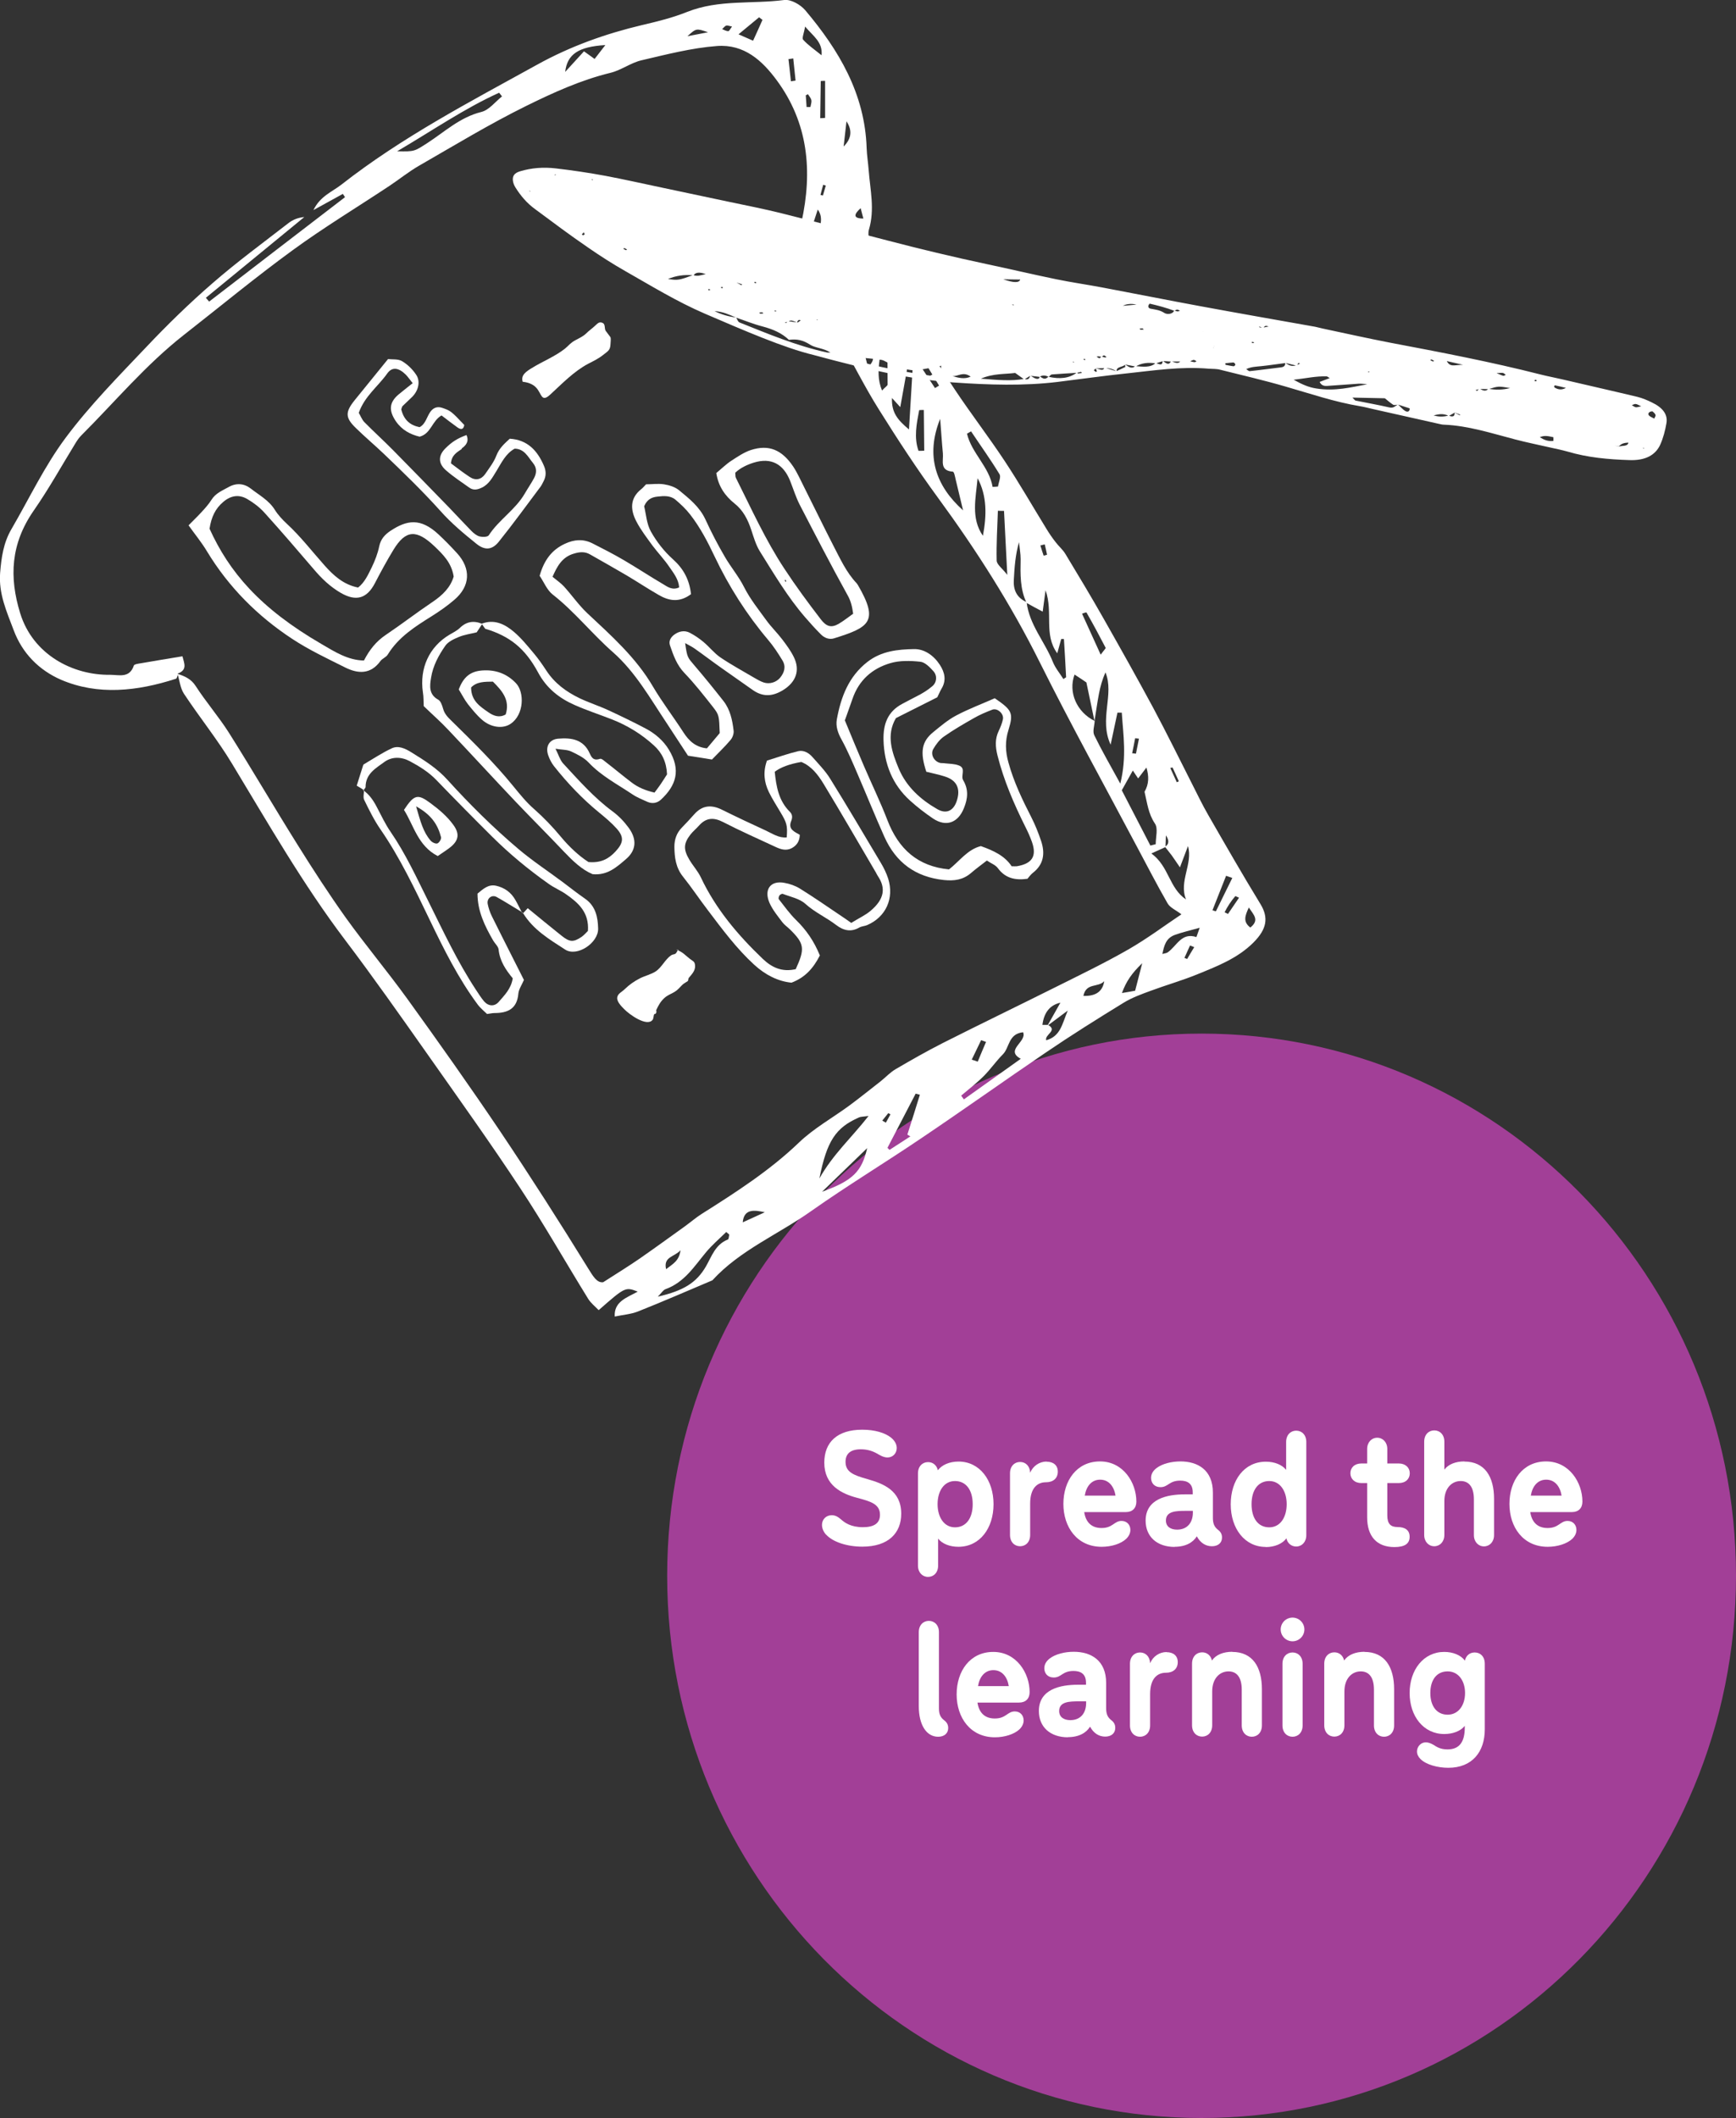 <?xml version="1.0" encoding="UTF-8"?>
<svg id="Layer_2" data-name="Layer 2" xmlns="http://www.w3.org/2000/svg" xmlns:xlink="http://www.w3.org/1999/xlink" viewBox="0 0 127.5 155.55">
  <rect x="0" y="0" width="127.5" height="155.55" fill="#333333" stroke="none"/>
  <defs>
    <style>
      .cls-1 {
        fill: none;
      }

      .cls-2 {
        clip-path: url(#clippath-1);
      }

      .cls-3 {
        fill: #fff;
      }

      .cls-4 {
        fill: #a23f97;
      }

      .cls-5 {
        clip-path: url(#clippath);
      }
    </style>
    <clipPath id="clippath">
      <rect class="cls-1" x="38.21" y="23.54" width="6.79" height="5.83"/>
    </clipPath>
    <clipPath id="clippath-1">
      <rect class="cls-1" x="45.18" y="69.62" width="5.99" height="5.59"/>
    </clipPath>
  </defs>
  <g id="Layer_1-2" data-name="Layer 1">
    <g>
      <path class="cls-4" d="M88.25,155.55c21.68,0,39.25-17.83,39.25-39.82s-17.57-39.82-39.25-39.82-39.25,17.83-39.25,39.82,17.57,39.82,39.25,39.82"/>
      <g>
        <path class="cls-3" d="M60.67,112.71c-.19-.21-.3-.47-.3-.72,0-.39.29-.71.72-.71.29,0,.49.15.68.31.26.23.71.57,1.6.57.83,0,1.26-.29,1.26-.91,0-.81-.73-.99-1.69-1.25-1.13-.3-2.4-.91-2.4-2.58,0-1.49.94-2.42,2.79-2.42.92,0,1.67.23,2.11.58.28.23.42.49.42.77,0,.38-.28.69-.68.69-.31,0-.59-.19-.79-.3-.34-.19-.72-.3-1.17-.3-.76,0-1.12.33-1.12.92,0,.75.58.98,1.61,1.27,1.16.33,2.48.83,2.48,2.54,0,1.42-.94,2.42-2.86,2.42-1.13,0-2.18-.35-2.66-.89Z"/>
        <path class="cls-3" d="M68.9,114.98c0,.52-.33.83-.74.83s-.74-.32-.74-.83v-6.77c0-.52.33-.83.74-.83.37,0,.64.24.72.6.3-.4.86-.64,1.52-.64,1.55,0,2.57,1.36,2.57,3.13s-1.01,3.13-2.58,3.13c-.62,0-1.18-.21-1.49-.6v1.98ZM71.44,110.47c0-1.04-.49-1.7-1.3-1.7s-1.28.74-1.28,1.7.48,1.7,1.28,1.7,1.3-.65,1.3-1.7Z"/>
        <path class="cls-3" d="M76.87,107.35c.48,0,.82.25.82.73,0,.5-.35.78-.87.78-.63,0-1.16.42-1.16,1.57v2.3c0,.52-.33.83-.74.83s-.74-.31-.74-.83v-4.53c0-.52.33-.83.74-.83s.72.3.74.79c.21-.5.68-.82,1.21-.82Z"/>
        <path class="cls-3" d="M80.91,112.22c.82,0,.92-.52,1.46-.52.4,0,.65.29.65.66,0,.23-.1.45-.3.65-.39.37-1.09.59-1.81.59-1.8,0-2.81-1.44-2.81-3.15s.98-3.12,2.69-3.12,2.67,1.56,2.67,2.95c0,.48-.29.77-.77.77h-3.06c.1.68.48,1.17,1.27,1.17ZM81.93,109.84c-.11-.67-.49-1.17-1.13-1.17s-1.02.5-1.13,1.17h2.27Z"/>
        <path class="cls-3" d="M86.28,113.61c-1.31,0-2.14-.76-2.14-1.93,0-1.61,1.59-1.93,2.87-1.93h.59v-.15c0-.68-.43-.86-.92-.86-.82,0-.88.48-1.45.48-.44,0-.69-.3-.69-.68,0-.29.15-.53.4-.72.43-.33,1.12-.49,1.76-.49,1.26,0,2.38.62,2.38,2.29v1.85c0,.4.09.65.36.87.19.14.31.31.31.58,0,.4-.3.64-.74.64-.47,0-.86-.26-1.11-.73-.28.45-.81.77-1.64.77ZM87.09,110.96c-.71,0-1.46.02-1.46.71,0,.45.35.67.82.67.76,0,1.16-.53,1.16-1.25v-.13h-.52Z"/>
        <path class="cls-3" d="M92.96,113.61c-1.55,0-2.57-1.36-2.57-3.13s.99-3.13,2.58-3.13c.62,0,1.18.21,1.49.6v-2.05c0-.52.33-.83.74-.83s.74.31.74.83v6.85c0,.5-.33.83-.74.83-.36,0-.64-.24-.72-.6-.3.4-.86.64-1.52.64ZM94.5,110.47c0-.96-.48-1.7-1.28-1.7s-1.3.65-1.3,1.7.49,1.7,1.3,1.7,1.28-.74,1.28-1.7Z"/>
        <path class="cls-3" d="M100.41,108.92h-.42c-.5,0-.81-.31-.81-.72s.3-.72.81-.72h.42v-1.06c0-.5.33-.83.74-.83s.74.33.74.83v1.06h.84c.5,0,.81.31.81.72s-.3.72-.81.72h-.84v2.37c0,.62.24.86.76.86s.88.21.88.71-.34.76-1.12.76c-1.31,0-2-.81-2-2.18v-2.51Z"/>
        <path class="cls-3" d="M107.55,107.34c1.5,0,2.18,1.11,2.18,2.74v2.66c0,.5-.33.83-.74.83s-.74-.33-.74-.83v-2.62c0-1.01-.44-1.35-.97-1.35-.65,0-1.2.52-1.2,1.47v2.49c0,.5-.33.83-.74.83s-.74-.33-.74-.83v-6.85c0-.52.33-.83.74-.83s.74.31.74.83v2.05c.3-.39.82-.6,1.47-.6Z"/>
        <path class="cls-3" d="M113.67,112.22c.82,0,.92-.52,1.46-.52.4,0,.65.29.65.66,0,.23-.1.45-.3.65-.39.37-1.1.59-1.81.59-1.8,0-2.81-1.44-2.81-3.15s.98-3.12,2.69-3.12,2.67,1.56,2.67,2.95c0,.48-.29.77-.77.77h-3.06c.1.68.48,1.17,1.27,1.17ZM114.69,109.84c-.11-.67-.49-1.17-1.13-1.17s-1.02.5-1.13,1.17h2.27Z"/>
      </g>
      <g>
        <path class="cls-3" d="M67.48,125.3v-5.43c0-.52.33-.83.74-.83s.74.31.74.83v5.59c0,.4.09.65.37.87.19.14.31.31.31.58,0,.4-.3.64-.74.64-.84,0-1.42-.84-1.42-2.25Z"/>
        <path class="cls-3" d="M73.07,126.21c.82,0,.92-.52,1.46-.52.4,0,.65.29.65.66,0,.23-.1.45-.3.65-.39.37-1.1.59-1.81.59-1.8,0-2.81-1.44-2.81-3.15s.98-3.12,2.69-3.12,2.67,1.56,2.67,2.95c0,.48-.29.77-.77.77h-3.06c.1.68.48,1.17,1.27,1.17ZM74.09,123.83c-.11-.67-.49-1.17-1.13-1.17s-1.02.5-1.13,1.17h2.27Z"/>
        <path class="cls-3" d="M78.44,127.59c-1.31,0-2.14-.76-2.14-1.93,0-1.61,1.59-1.93,2.87-1.93h.59v-.15c0-.68-.43-.86-.92-.86-.82,0-.88.48-1.45.48-.44,0-.69-.3-.69-.68,0-.29.15-.53.4-.72.43-.33,1.12-.49,1.76-.49,1.26,0,2.38.62,2.38,2.29v1.85c0,.4.09.65.36.87.19.14.31.31.31.58,0,.4-.3.64-.74.64-.47,0-.86-.26-1.11-.73-.28.45-.81.77-1.64.77ZM79.25,124.95c-.71,0-1.46.02-1.46.71,0,.45.35.67.82.67.76,0,1.16-.53,1.16-1.25v-.13h-.52Z"/>
        <path class="cls-3" d="M85.68,121.34c.48,0,.82.25.82.73,0,.5-.35.78-.87.78-.63,0-1.16.42-1.16,1.57v2.3c0,.52-.33.83-.74.83s-.74-.31-.74-.83v-4.53c0-.52.33-.83.74-.83s.72.3.74.79c.21-.5.68-.82,1.21-.82Z"/>
        <path class="cls-3" d="M90.5,121.32c1.5,0,2.18,1.11,2.18,2.74v2.66c0,.52-.33.83-.74.83s-.74-.31-.74-.83v-2.62c0-1.01-.44-1.35-.97-1.35-.65,0-1.2.52-1.2,1.47v2.49c0,.52-.33.83-.74.83s-.74-.31-.74-.83v-4.53c0-.52.33-.83.74-.83.37,0,.64.24.72.6.29-.42.83-.64,1.5-.64Z"/>
        <path class="cls-3" d="M94.06,119.67c0-.48.39-.87.87-.87s.87.39.87.87-.39.87-.87.87-.87-.39-.87-.87ZM94.19,126.72v-4.53c0-.52.33-.83.74-.83s.74.31.74.83v4.53c0,.52-.33.83-.74.83s-.74-.31-.74-.83Z"/>
        <path class="cls-3" d="M100.21,121.32c1.5,0,2.18,1.11,2.18,2.74v2.66c0,.52-.33.83-.74.83s-.74-.31-.74-.83v-2.62c0-1.01-.44-1.35-.97-1.35-.65,0-1.2.52-1.2,1.47v2.49c0,.52-.33.83-.74.83s-.74-.31-.74-.83v-4.53c0-.52.33-.83.74-.83.37,0,.64.24.72.6.29-.42.83-.64,1.5-.64Z"/>
        <path class="cls-3" d="M107.58,126.86v-.11c-.31.39-.88.6-1.51.6-1.52,0-2.54-1.31-2.54-3.01s1.02-3.02,2.54-3.02c.64,0,1.22.23,1.52.64.08-.37.35-.6.72-.6.42,0,.74.31.74.83v4.81c0,1.67-.93,2.83-2.68,2.83-.78,0-1.64-.23-2.05-.65-.16-.16-.25-.35-.25-.55,0-.35.28-.67.65-.67.19,0,.38.08.57.19.21.13.48.33,1.02.33.93,0,1.27-.62,1.27-1.61ZM107.6,124.34c0-.89-.48-1.59-1.28-1.59s-1.27.62-1.27,1.59.48,1.59,1.27,1.59,1.28-.69,1.28-1.59Z"/>
      </g>
      <path class="cls-3" d="M83.69,24.13c.08,0,.15-.02.23-.01.02,0,.05.05.08.08-.08,0-.15.02-.23.01-.02,0-.05-.05-.08-.08M38.98,14.05h-.09s0-.05,0-.05l.09.05ZM65.97,22.15v.05s-.1-.05-.1-.05h.1ZM79.6,26.36s.07,0,.1,0c0,.03,0,.06-.01.09-.03-.01-.07-.02-.1-.04-.01,0,0-.04,0-.06M64.87,22.29s.06-.03.1-.02c.03,0,.06.03.1.05-.03,0-.07.03-.1.02-.03,0-.06-.03-.09-.05M78.8,26.61v-.06s.11.05.11.05h-.11ZM55.39,20.75s.04-.05.05-.05c.04,0,.08.03.11.05-.02.02-.04.05-.05.05-.04,0-.08-.03-.11-.05M46.05,18.33s-.07.05-.09.04c-.07-.03-.13-.07-.19-.11.03-.01.07-.04.09-.04.07.03.13.07.19.1M52.97,21.08s.07,0,.11,0c0,.03-.01.07-.02.1-.03-.01-.07-.02-.1-.04-.01,0,0-.04,0-.06M59.96,23.48l.08-.02v.05s-.08-.03-.08-.03ZM52.01,21.24s.08,0,.12,0c.01,0,.02.04.02.07-.04,0-.08,0-.12,0-.01,0-.02-.04-.02-.07M56.88,22.81s.08,0,.11,0c.01,0,.01.04.02.06-.04,0-.08,0-.11,0-.01,0-.01-.04-.02-.06M67.35,26.17c.08,0,.12.01.17.02-.01.01-.03.04-.04.04-.03,0-.06-.03-.12-.06M63.71,25.15c.07,0,.13.02.2.03-.03.01-.07.04-.1.03-.03,0-.07-.04-.1-.06M43.39,13.18c.08,0,.12.01.17.01-.01.01-.03.04-.04.04-.03,0-.06-.03-.12-.06M55.77,22.95c.07,0,.15-.02.22-.01.02,0,.05.05.07.08-.08,0-.15.02-.23.01-.02,0-.04-.05-.07-.08M74.43,22.43l-.11-.06h.13s-.02.06-.02.06ZM91.9,25.14s.07-.03.11-.03c.04,0,.07.04.11.06-.04,0-.07.03-.11.03-.04,0-.07-.04-.1-.06M100.48,27.28s.08,0,.12,0c-.03.02-.06.04-.1.07,0-.02-.01-.05-.02-.07M120.74,32.89v.05s-.1-.05-.1-.05h.1ZM112.86,27.94s-.02.05-.04.06c-.03,0-.08,0-.12-.02l.05-.1s.07.04.1.05M105.05,26.44s.07-.05.09-.04c.07.03.13.07.19.11-.03.01-.07.04-.09.04-.07-.03-.13-.07-.19-.1M109.93,27.4c.24,0,.35-.03.45-.01.07.01.14.09.21.14-.06.02-.13.08-.18.07-.12-.03-.23-.09-.48-.19M66.07,24.54c.3.03.43.03.55.05.03,0,.06.05.1.07-.04.03-.1.09-.13.08-.12-.03-.23-.09-.51-.2M40.75,12.82s.07.02.11.03c-.04,0-.09.01-.13.02,0-.02.01-.03.02-.05M120.54,29.84c-.18.03-.28.08-.39.07-.1-.01-.2-.1-.3-.15.09-.03.18-.1.28-.09.11.01.23.09.41.17M90,26.79s0-.07-.01-.11c.2-.02.4-.05.6-.06.04,0,.14.1.14.15,0,.05-.08.13-.12.13-.2-.02-.4-.07-.61-.11M114.08,32.38c-.38.05-.67-.07-.99-.27.35-.16.66-.07,1,0,0,.09,0,.19,0,.28M115.02,28.48c-.32.18-.57.14-.83-.01-.03-.02-.05-.06-.04-.09,0-.03.04-.09.05-.08.25.05.49.11.82.19M121.49,30.74c-.11-.06-.19-.09-.27-.14-.2-.12-.2-.24-.06-.34.05-.04.2-.06.22-.04.09.08.19.17.21.26.02.08-.06.17-.09.26M74.93,20.53q-.11.38-1.25-.02c.53.01.88.02,1.25.02M82.47,22.46q.42-.22,1-.09c-.43.04-.72.06-1,.09M107.45,26.79c-.61,0-.94.21-1.19-.27.33.07.61.14,1.19.27M69.95,27.62c.42.04.78-.37,1.34.04-.45.21-.9.09-1.34-.04M100.42,28.22c-1.22.23-2.38.53-3.75.31-.57-.09-1-.28-1.66-.64.94-.11,1.64-.27,2.42-.25.06,0,.14.08.23.13-.26.1-.5.19-.74.28.14.28.35.31.59.29.76-.05,1.51-.11,2.27-.16.2-.01.42.02.63.04M69.13,26.87c.06.03.12.07.19.1,0-.03,0-.06,0-.09-.07,0-.14,0-.2,0-.01.09.02.22-.05.27-.24.17-.51.3-.74.44-1.94-.28-3.82-.63-5.68-1.16-.04-.01-.09-.05-.11-.08-.01-.02.02-.05.07-.14.68.07,1.4.11,2.12.22.25.04.48.25.74.33.66.21,1.32.53,2.02.41.55-.09,1.1-.2,1.65-.31M54.04,23.32c.66.22,1.31.49,1.98.66.75.2,1.4.48,1.92.98.58-.08,1.04.02,1.55.35.38.25.99.25,1.5.58-.15,0-.2,0-.24,0-2.25-.49-4.34-1.37-6.44-2.21-.12-.05-.16-.24-.25-.36q-.85-.11-1.58-.47c.6.03,1.08.26,1.57.47M102.67,29.71c.29.09.58.19.86.28.02.22-.14.3-.31.2-.21-.12-.36-.32-.54-.48-.21.08-.29.29-.65.21-.82-.19-1.64-.33-2.47-.5-.05-.01-.1-.09-.23-.22.85.02,1.6.03,2.38.05.2.16.4.34.62.48.06.04.22,0,.33-.01M86.26,22.82c.07-.03.13-.08.2-.08.06,0,.14.05.2.08-.06.02-.11.05-.17.05-.08,0-.17-.05-.25-.07-.1.29-.54.31-.73.18-.34-.22-.66-.24-1.01-.31-.19-.04-.22-.22-.06-.37.6.14,1.22.3,1.82.53M50.93,20.23c.15-.23.41-.27.9-.1-.37.08-.59.19-.92.07-1.03.38-1.13.4-1.85.29q.88-.37,1.87-.27M118.89,32.8c-.1-.03-.2-.05-.31-.08.11.02.21.05.32.07q.21-.28.7-.28c-.06.3-.47.2-.71.29M92.75,24.06c-.08,0-.16,0-.25-.02,0,0-.01-.05-.02-.07.1.04.19.09.29.13.09-.08.1-.25.4-.12-.16.03-.29.06-.42.08M108.65,28.54c-.06.06-.11.12-.17.17,0,0-.07-.04-.11-.06.1-.03.2-.06.31-.08.21,0,.43,0,.64.01.74-.23.74-.22,1.59-.08q-.78.2-1.6.05c-.18.23-.41.14-.65-.02M88.34,24.35s-.08-.08-.12-.13c-.01.04-.03.09-.04.13.06,0,.12-.01.18-.02.03-.06.07-.12.1-.18-.04.07-.08.14-.13.2M95.2,26.83c-.31.11-.57,0-.81-.2.02.19-.05.32-.31.35-.77.09-1.54.2-2.31.28-.05,0-.14-.08-.24-.15.33-.17.72-.18,1.11-.22.6-.06,1.19-.16,1.79-.23.27.07.54.13.82.2.04-.07.07-.14.11-.21.04.02.08.03.12.05-.09.04-.17.09-.26.13M89.18,25.43s.08.08.12.12c.01-.04.03-.08.04-.12-.06,0-.12,0-.19.01,0,.05-.02.09-.03.14,0-.01,0-.02,0-.03.01-.04.03-.08.04-.12M58.58,23.71s-.04-.08-.02-.1c.03-.05.07-.09.13-.12.01,0,.08.03.12.04-.05.03-.09.07-.14.1-.03.02-.06.04-.09.06-.24-.04-.48-.07-.72-.11-.04.05-.07.1-.12.14-.01,0-.07-.02-.11-.03.09-.02.17-.05.26-.07.24-.19.48.02.71.09M106.85,30.3c.13.05.26.1.39.15,0,.02-.02.03-.03.05-.13-.07-.25-.13-.38-.2.02.24-.07.37-.44.22q-.56.15-1.1-.01c.35-.09.71-.17,1.12.04.14-.08.28-.16.43-.25M76.37,27.66c.2-.11.41-.11.65.02.08-.06.14-.17.24-.18.61-.05,1.23-.08,1.85-.12.1-.03.19-.05.29-.07,0,0,.04.05.06.08-.09.01-.19.03-.28.04-.02,0-.06-.05-.09-.07-.55.43-1.26.5-2.09.31-.24.2-.32.19-.65-.04.02.15-.08.23-.26.18-.15-.04-.28-.15-.42-.23-.07.17-.1.36-.46.25-.94.17-1.93.08-3.17-.02.9-.39,1.74-.32,2.52-.42.24.17.46.33.67.48.14-.09.29-.18.43-.27.23.02.47.05.71.08M54.09,20.75c.14.04.28.09.41.13-.01.02-.03.04-.04.07-.12-.07-.25-.13-.37-.2-.05.02-.09.05-.14.07.07.02.13.04.2.06-.02-.04-.04-.09-.06-.13M42.88,17.05c.02.06.06.12.05.17,0,.03-.08.04-.13.06-.02-.03-.07-.07-.06-.08.04-.05.1-.09.15-.13-.06-.04-.12-.07-.18-.11,0,.03-.02.06-.03.08.07,0,.14,0,.2,0M80.92,26.22c.05-.04.09-.11.16-.12.05,0,.13.08.19.12-.04.01-.08.04-.12.03-.09-.01-.17-.04-.26-.07-.05.05-.08.12-.14.13-.05,0-.14-.07-.21-.11.04-.01.07-.03.11-.03.09,0,.18.03.27.04M86.05,26.55c.23,0,.45,0,.68,0,.22,0,.44,0,.65,0,.1-.04.18-.1.29-.12.05,0,.14.06.21.1-.05.02-.09.07-.14.07-.13-.01-.25-.05-.39-.08-.22,0-.43,0-.65,0-.17.25-.44.09-.69,0-.14.27-.27.26-.61-.03-.05.32-.08.33-.53.17-.36.36-.94.27-1.49.23-.27.24-.51.04-.75-.13,0,.1.02.2.02.19-.25.12-.45.22-.66.31-.29-.09-.58-.17-.88-.26-.09.31-.41.06-.63.07.03.07.06.13.08.2,0,.02-.08.05-.08.04-.05-.04-.15-.1-.14-.12.03-.05.1-.09.15-.13.22-.01.43-.02.66-.02.32-.01.61.05.87.25-.09-.38.47-.31.62-.52.26.05.51.1.77.15.41-.26.92-.32,1.49-.23.17-.06.34-.12.52-.17.21.01.42.02.63.04M59.75,26.07c4.03,1.09,7.14,1.8,10.3,2.02,2.58.18,5.15.26,7.62-.04,1.71-.21,3.39-.45,5.11-.63,1.98-.21,3.93-.52,6.03-.34.28.02.56,0,.83.08,1.6.4,3.2.77,4.78,1.23,1.81.52,3.59,1.13,5.45,1.44.32.05.64.14.96.21,1.6.36,3.21.72,4.81,1.08.14.03.28.07.41.07,1.78.07,3.49.63,5.22,1.08.91.24,1.83.42,2.74.63.37.08.74.16,1.1.26,1.51.45,3.02.58,4.54.63,1.2.05,1.94-.37,2.29-1.14.22-.5.36-1.03.45-1.57.11-.64-.26-1.14-1.08-1.53-.33-.16-.68-.31-1.04-.4-1.83-.44-3.66-.85-5.49-1.28-.55-.13-1.1-.23-1.65-.37-3.65-.93-7.33-1.63-11.02-2.33-1.66-.32-3.31-.69-4.96-1.04-.18-.04-.37-.09-.55-.13-2.81-.5-5.62-.99-8.43-1.51-2.39-.44-4.79-.92-7.18-1.37-1.15-.22-2.31-.38-3.46-.62-1.7-.35-3.39-.75-5.09-1.11-2.44-.52-4.86-1.1-7.27-1.73-2.59-.68-5.19-1.35-7.79-2-1.28-.32-2.57-.57-3.85-.84-1.65-.35-3.31-.7-4.96-1.05-1.38-.29-2.75-.6-4.13-.86-1.19-.22-2.4-.4-3.6-.54-.93-.11-1.81-.04-2.64.21-.44.13-.57.36-.53.69.02.17.09.35.2.52.36.57.81,1.12,1.43,1.57,1.28.95,2.56,1.91,3.89,2.82.88.61,1.8,1.2,2.75,1.74,1.9,1.08,3.75,2.22,5.81,3.11,2.91,1.25,5.81,2.51,8,3.04"/>
      <path class="cls-3" d="M50.76,43.63c-.86.65-1.64.5-2.39.06-.8-.46-1.57-.97-2.36-1.44-.88-.52-1.78-1.02-2.67-1.53-.38-.22-.75-.19-1.16-.07-.92.25-1.28.99-1.6,1.71.31.26.61.46.84.71.59.65,1.09,1.38,1.72,1.97,1.76,1.65,3.57,3.25,4.82,5.39.68,1.15,1.5,2.22,2.23,3.35.41.64.91,1.1,1.73,1.18.32-.38.64-.76.94-1.12-.05-1.26-.03-1.32-.5-1.92-.67-.85-1.34-1.71-2.08-2.48-.57-.59-.82-1.3-1.07-2.03-.12-.34.06-.61.31-.8.34-.25.75-.34,1.14-.14.36.19.7.42,1.01.68.43.36.79.83,1.25,1.14.8.54,1.65,1,2.48,1.49.22.13.45.26.68.34.44.15.93-.01,1.21-.34.32-.39.45-.82.18-1.27-.32-.53-.66-1.05-1.06-1.52-1.58-1.87-2.88-3.92-3.93-6.13-.51-1.08-1.06-2.13-1.79-3.07-.31-.4-.69-.76-1.08-1.09-.38-.32-.86-.28-1.31-.23-.43.04-.78.21-.99.71.14.58.18,1.29.49,1.85.42.75.98,1.47,1.62,2.04.78.7,1.21,1.5,1.33,2.56M39.63,42.3c.34-1.21.93-1.93,1.85-2.36.68-.32,1.35-.38,2.04-.03.77.39,1.55.79,2.3,1.23.97.57,1.91,1.19,2.88,1.76.33.2.68.47,1.18.24-.04-.6-.41-1.05-.71-1.49-.37-.55-.84-1.04-1.24-1.57-.42-.58-.87-1.16-1.2-1.8-.44-.85-.47-1.69.36-2.35.12-.09.21-.21.36-.36.42,0,.88-.07,1.32,0,.38.06.81.19,1.11.44.74.61,1.5,1.21,1.93,2.14.43.94.91,1.86,1.43,2.75.44.76,1.02,1.44,1.41,2.22.45.89,1.06,1.64,1.63,2.43.36.5.81.93,1.18,1.42.31.41.62.83.84,1.28.49.99.15,1.86-.8,2.44-.77.47-1.49.51-2.25-.04-.75-.54-1.51-1.05-2.26-1.59-.67-.47-1.32-.97-1.99-1.44-.2-.14-.42-.24-.68-.39.15,1.07.18,1.05.68,1.64.73.85,1.44,1.73,2.14,2.62.49.63.65,1.4.74,2.17.03.22-.08.52-.23.69-.42.5-.9.95-1.36,1.43-.59-.09-1.13-.18-1.76-.28-.52-.79-1.05-1.61-1.59-2.43-1.2-1.8-2.27-3.71-3.91-5.16-1.54-1.35-2.82-2.98-4.44-4.25-.41-.32-.64-.9-.94-1.35"/>
      <path class="cls-3" d="M62.04,52.88c.52,1.25.95,2.31,1.4,3.35.57,1.33,1.21,2.64,1.73,3.99.82,2.14,2.24,3.41,4.53,3.63.76-.59,1.36-1.47,2.34-1.71.93.33,1.75.71,2.26,1.48.18,0,.28.01.38,0,1.13-.19,1.48-.74,1.11-1.79-.14-.39-.31-.77-.5-1.14-.83-1.67-1.57-3.38-2.03-5.21-.16-.65-.19-1.21.09-1.8.13-.27.25-.57.31-.86.08-.41-.41-.84-.78-.7-.47.18-.94.38-1.37.63-.74.42-1.48.85-2.18,1.34-.32.22-.58.57-.78.91-.25.42.08.97.55,1.04.1.01.2,0,.3.02.34.04.71.03,1.03.16.54.2.11.75.31,1.08.41.69.34,1.35.06,2.04-.43,1.09-1.31,1.42-2.28.77-.59-.4-1.16-.84-1.69-1.32-1.29-1.17-1.89-2.69-1.94-4.43-.03-1.16.29-2.1,1.4-2.68.35-.18.69-.37,1.05-.55.4-.2.79-.44,1.13-.73.34-.28.38-.78.08-1.11-.26-.29-.62-.66-.96-.69-.74-.08-1.53-.1-2.22.11-1.31.39-2.29,1.24-2.76,2.62-.18.53-.38,1.06-.55,1.55M68.04,56.7c-.49-1.46-.35-2.24.5-2.93.54-.44,1.09-.91,1.7-1.23.93-.49,1.92-.86,2.82-1.26,1.27.87,1.39,1.08,1.01,2.32-.26.82-.24,1.58,0,2.42.39,1.42,1.02,2.72,1.68,4.01.28.55.51,1.13.71,1.72.31.92.2,1.74-.61,2.36-.15.12-.27.29-.39.43-.87.12-1.62-.02-2.18-.79-.17-.23-.49-.34-.8-.55-.41.32-.81.61-1.18.93-.58.49-1.22.58-1.98.5-2.06-.22-3.51-1.26-4.37-3.18-.68-1.52-1.3-3.06-1.96-4.59-.37-.86-.73-1.72-1.18-2.54-.27-.48-.44-.98-.35-1.48.3-1.65.87-3.16,2.25-4.23,1.03-.8,2.23-.92,3.43-.94.76-.01,1.44.47,1.89,1.16.36.56.49,1.14.12,1.75-.13.22-.22.46-.31.63-1.03.52-2.02,1.02-3.04,1.53-.74,1.27-.28,2.53.21,3.71.56,1.33,1.6,2.27,2.82,2.97.65.38,1.18.15,1.43-.57.31-.91.03-1.54-.86-1.82-.43-.14-.88-.23-1.36-.35"/>
      <path class="cls-3" d="M15.39,38.83c1.43,3.15,3.67,5.83,8.24,8.48.96.56,1.92,1.18,3.1,1.2.4-.78.9-1.41,1.6-1.88,1.16-.78,2.26-1.63,3.42-2.41.75-.5,1.34-1.08,1.57-1.88-.16-1.02-.79-1.62-1.39-2.2-1.33-1.27-2.13-1.25-3.04.25-.48.79-.92,1.6-1.35,2.43-.59,1.14-1.38,1.37-2.5.73-.78-.45-1.42-1.06-2-1.75-1.19-1.39-2.39-2.79-3.62-4.15-.36-.4-.8-.73-1.26-1-.6-.35-1.19-.27-1.75.2-.6.5-.89,1.13-1.02,1.98M13.84,38.59c.36-.37.67-.66.96-.98.26-.28.52-.57.73-.9.3-.49.8-.68,1.26-.94.57-.32,1.14-.27,1.64.12.61.48,1.32.85,1.76,1.56.23.37.55.71.87,1.01,1.02.94,1.86,2.04,2.78,3.07.66.74,1.39,1.41,2.46,1.62.48-.37.74-.95,1.01-1.5.23-.48.43-.99.54-1.52.11-.54.41-.86.82-1.14,1.21-.8,2.21-.98,3.54.26.47.44.92.9,1.35,1.37,1.05,1.15.98,2.43-.19,3.43-.51.44-1.07.83-1.64,1.19-1.23.77-2.46,1.54-3.25,2.83-.12.2-.4.29-.54.48-.71.98-1.63.95-2.59.47-1.32-.66-2.66-1.29-3.89-2.1-2.54-1.67-4.66-3.79-6.26-6.43-.4-.67-.9-1.27-1.36-1.92"/>
      <path class="cls-3" d="M58.45,71.16c.68-1.49.63-1.86-.43-2.9-.18-.18-.41-.33-.56-.53-.34-.45-.71-.9-.94-1.41-.44-1,.08-1.68,1.1-1.48.39.07.79.21,1.13.42.95.59,1.88,1.23,2.81,1.86.34.22.67.46.96.66.56-.35,1.03-.56,1.41-.88,1.05-.88,1.12-1.7.55-2.55-.06-.09-.1-.18-.15-.27-1.28-2.18-2.55-4.38-3.86-6.54-.4-.65-.88-1.28-1.62-1.58q-1.29.22-1.95.72c.11,1.07.28,2.12,1.11,2.94.19.19.21.42.09.7-.23.59.26.77.64.99-.01.46-.22.79-.61.99-.4.2-.79.08-1.17-.1-1.29-.6-2.6-1.18-3.86-1.83-.7-.36-1.25-.31-1.76.26-.2.23-.44.42-.63.66-.51.66-.53,1.09-.08,1.85.26.44.62.83.84,1.29,1.1,2.33,2.72,4.24,4.55,5.99.66.63,1.42,1,2.45.75M60.22,70.16c-.49.96-1.09,1.63-2.09,2.01-.99-.1-1.91-.56-2.74-1.32-1.3-1.19-2.34-2.6-3.4-4-.62-.81-1.19-1.67-1.83-2.47-.53-.66-.62-1.41-.63-2.19,0-.53.16-1.01.54-1.4.32-.33.63-.66.93-1,.6-.67,1.28-.7,2.05-.31,1.05.52,2.11,1.02,3.18,1.51.5.23.97.57,1.55.51.07-.88,0-1.08-.46-1.85-.29-.49-.6-.97-.85-1.48-.35-.72-.44-1.48-.14-2.31.75-.23,1.5-.5,2.28-.69.41-.1.8.12,1.08.45.44.5.92.99,1.27,1.55,1.28,2.06,2.51,4.15,3.75,6.23.21.35.39.73.52,1.12.46,1.46-.17,2.83-1.54,3.42-.18.08-.41.08-.58.18-.6.35-1.15.23-1.69-.18-.73-.56-1.57-.93-2.27-1.56-.43-.39-1.09-.51-1.65-.73-.07-.03-.2.05-.25.11-.05.07-.09.23-.05.28.41.52.8,1.07,1.27,1.53.75.73,1.32,1.56,1.74,2.59"/>
      <path class="cls-3" d="M35.37,45.81c.92-.36,1.7.02,2.38.6.54.46,1,1.03,1.46,1.58.33.39.63.82.91,1.25.61.94,1.47,1.57,2.45,2.04.69.33,1.42.56,2.11.88.93.43,1.84.87,2.75,1.35.68.36,1.29.88,1.69,1.54.92,1.51.53,2.65-.58,3.68-.27.25-.63.32-.99.16-.37-.17-.76-.32-1.1-.55-1.1-.74-2.29-1.35-3.22-2.34-.34-.36-.83-.6-1.28-.81-.3-.14-.66-.12-1.15-.2.23.46.33.82.55,1.07,1.15,1.24,2.27,2.52,3.64,3.53.45.33.85.75,1.18,1.2.63.86.56,1.67-.21,2.32-.68.58-1.36,1.2-2.44,1.09-.79-.33-1.45-.97-2.1-1.65-1.16-1.23-2.36-2.42-3.53-3.65-1.66-1.75-3.29-3.53-4.96-5.29-.56-.6-1.18-1.14-1.81-1.75-.02-.32,0-.67-.06-1.01-.26-1.77.46-3.35,1.96-4.24.26-.15.54-.29.75-.49.49-.48,1.03-.56,1.65-.3-.14.21-.27.41-.41.62-.44.11-.9.17-1.31.34-.36.15-.78.34-.99.64-.49.7-.91,1.47-1.05,2.35-.1.61-.18,1.23.53,1.62.18.1.28.41.35.65.1.37.32.61.59.87,1.58,1.55,3.16,3.1,4.56,4.82.49.6.98,1.21,1.56,1.71.7.62,1.33,1.28,1.93,2,.62.75,1.34,1.42,2.04,1.87.91.08,1.48-.23,1.99-.78.58-.63.65-1.05.06-1.7-.38-.42-.81-.78-1.25-1.14-1.24-1.01-2.34-2.17-3.33-3.42-.19-.24-.33-.52-.43-.81-.22-.64.09-1.16.74-1.21.95-.08,1.85.04,2.31,1.08.17.39.34.54.76.4.12-.04.34.18.5.3.61.47,1.2.97,1.81,1.43.49.38,1.05.6,1.69.75.17-.23.32-.42.46-.63.17-.25.33-.51.46-.71-.04-.9-.37-1.59-.97-2.13-.92-.84-1.96-1.47-3.11-1.92-.9-.35-1.82-.65-2.7-1.04-1.14-.5-2.08-1.24-2.7-2.41-.96-1.77-2.08-2.65-3.86-3.19,0,0,.02.04.02.04-.1-.14-.21-.28-.31-.43"/>
      <path class="cls-3" d="M33.92,32.97c-.36.25-.75.45-.8,1.06.43.32.89.68,1.38,1,.42.28.84.2,1.13-.21.3-.44.64-.87.83-1.37.21-.54.59-.87.98-1.23,1.3.08,2.03.87,2.51,1.99.17.39.17.77-.03,1.14-.07.13-.13.27-.21.38-1.02,1.36-2.02,2.74-3.08,4.06-.49.61-1.03.65-1.66.13-.92-.74-1.84-1.51-2.62-2.39-1.32-1.47-2.74-2.84-4.16-4.2-.68-.65-1.4-1.25-2.07-1.91-.77-.75-.77-1.16-.07-2.03.79-.98,1.58-1.95,2.45-3.02.3.04.73-.02,1.02.15.41.24.79.61,1.05,1.01.33.49.15,1.17-.29,1.61-.24.23-.48.46-.72.69-.03.03-.04.09-.09.23.18.75.62,1.17,1.35,1.31.44-.23.52-.75.79-1.13.21-.29.51-.42.89-.28.58.2.64.23,1.6,1.25-.06.37-.27.34-.5.18-.39-.28-.78-.58-1.17-.88-.7.39-.77,1.34-1.61,1.56-.67-.16-1.3-.48-1.75-1.14-.52-.77-.49-1.36.18-1.94.32-.27.66-.53,1.06-.85-.22-.27-.35-.47-.51-.63-.52-.51-1-.59-1.36-.08-.67.95-1.65,1.65-2.09,2.89.12.19.22.48.41.68.69.7,1.42,1.36,2.12,2.07,1.38,1.4,2.75,2.81,4.12,4.22.55.57,1.08,1.15,1.63,1.71.17.17.39.35.61.4.21.05.58.04.66-.09.74-1.14,1.95-1.87,2.64-3.06.22-.38.47-.74.68-1.13.2-.37.22-.76-.07-1.11-.37-.45-.63-1.05-1.35-1.06-.66.36-.97,1.04-1.35,1.66-.28.45-.53.94-1.04,1.19-.32.16-.64.24-.96,0-.56-.4-1.14-.78-1.66-1.23-.62-.52-.62-1.1-.08-1.64.47-.47.87-.73,1.55-.98.21.46-.03.76-.36.99"/>
      <path class="cls-3" d="M57.63,42.62s.04.08.06.11c.02-.01.07-.04.06-.04-.02-.04-.04-.08-.06-.11-.02.01-.04.03-.06.04M62.66,45.08c-.07-.51-.16-.92-.4-1.35-1.22-2.2-2.37-4.43-3.53-6.67-.28-.55-.46-1.14-.69-1.72-.5-1.27-1.4-1.75-2.66-1.37-.51.16-1.01.39-1.38.75.02.18,0,.29.05.38,1.13,2.25,2.16,4.55,3.56,6.67.84,1.28,1.74,2.5,2.67,3.71.41.54.77.64,1.29.35.38-.22.73-.5,1.08-.75M52.6,34.75c.42-.35.74-.67,1.11-.91.46-.3.93-.62,1.44-.79,1.31-.42,2.27-.03,3.11,1.22.31.47.54,1,.8,1.51.72,1.43,1.42,2.88,2.15,4.3.5.96.95,1.96,1.71,2.76.03.04.06.08.09.13,1.56,2.68.84,3.1-1.75,3.91-.35.11-.71-.02-.98-.3-.4-.4-.78-.82-1.15-1.25-1.29-1.49-2.29-3.19-3.33-4.85-.29-.47-.45-1.04-.63-1.58-.25-.75-.59-1.42-1.22-1.92-.7-.56-1.19-1.26-1.34-2.23"/>
      <path class="cls-3" d="M37.14,52.47c.33-1.05-.25-1.73-.94-2.41-.59.01-1.18-.01-1.6.43,0,.98.66,1.4,1.28,1.83.39.27.81.41,1.26.15M33.7,50.62c.34-.91.86-1.32,1.72-1.38.97-.07,1.8.23,2.47.93.64.66.61,2.32-.39,2.99-.56.38-1.44.28-2.1-.3-.38-.33-.71-.74-1.03-1.14-.25-.32-.43-.69-.68-1.09"/>
      <path class="cls-3" d="M38.4,67.03c-.64-.38-1.27-.79-1.92-1.15-.36-.2-.74.1-.66.51.06.3.16.6.29.87.48.97.97,1.94,1.46,2.91.3.6.61,1.2.91,1.8-.16.37-.38.68-.41,1.01-.1,1.13-.8,1.42-1.76,1.42-.15,0-.29.04-.54.07-.21-.21-.49-.43-.69-.7-1.42-1.92-2.48-4.05-3.51-6.19-1.1-2.28-2.18-4.57-3.62-6.66-.47-.68-.84-1.43-1.2-2.17-.1-.2-.01-.48-.02-.73h-.08c.48.32.79.79,1.05,1.3.31.59.6,1.21.98,1.76,1.12,1.63,1.93,3.41,2.81,5.17,1.08,2.18,2.11,4.38,3.45,6.42.2.3.39.61.62.88.32.36.76.38,1.06.04.42-.49.91-.95,1.04-1.74-.49-.59-.95-1.25-1.04-2.11-.02-.23-.26-.43-.39-.65-.62-1.07-1.16-2.17-1.16-3.46.43-.35.79-.7,1.36-.58.63.14,1.11.49,1.43,1.06.18.31.33.64.5.96l.02-.05Z"/>
      <path class="cls-3" d="M26.74,58.03c-.17-.11-.34-.21-.54-.33.16-.5.3-.96.45-1.43.02-.05.03-.11.06-.13.68-.4,1.35-.85,2.06-1.18.48-.23.99.01,1.44.29.95.59,1.89,1.17,2.67,2.04,1.62,1.79,3.34,3.49,5.18,5.05,1.05.89,2.21,1.65,3.32,2.48.53.4,1.05.81,1.6,1.19.77.54.93,1.35.95,2.18.03,1.06-1.55,2.11-2.42,1.55-1.14-.74-2.35-1.45-3.1-2.69,0,0-.02.05-.02.05.1-.11.2-.22.37-.4.82.67,1.64,1.35,2.47,2.01.61.49.88.5,1.48.1.2-.14.36-.34.47-.44.1-1.36-.7-2.06-1.6-2.69-.41-.29-.89-.48-1.3-.78-1.46-1.03-2.84-2.17-4.11-3.43-1.38-1.37-2.75-2.76-4.1-4.16-.58-.61-1.27-1.03-1.98-1.41-.62-.33-1.31-.34-1.86.06-.62.46-1.38.86-1.38,1.84,0,.08-.11.16-.17.25h.08Z"/>
      <path class="cls-3" d="M30.56,59.22c.32,1.11.52,1.89,1.07,2.52.11.13.37.25.5.2.13-.05.3-.33.26-.46-.23-.9-.7-1.64-1.83-2.26M32.15,62.87c-1.46-.75-1.76-2.25-2.48-3.39.75-1.14,1.01-1.19,1.94-.5.62.46,1.21.95,1.67,1.58.47.63.43,1.12-.14,1.61-.26.22-.56.4-.99.7"/>
      <path class="cls-3" d="M64.63,22.75q.36-.89-.11-1.45c.04.49.06.84.11,1.45M53.77,1.95c-.19-.03-.33-.1-.43-.07-.12.04-.2.17-.3.26.15.06.3.15.45.15.07,0,.15-.18.28-.35M64.8,82.3c.09.05.18.1.26.15.11-.2.23-.4.34-.61-.05-.03-.11-.06-.16-.09-.15.19-.3.37-.45.56M87.71,69.56c-.1-.04-.21-.08-.31-.12-.14.3-.27.61-.41.91.07.03.14.05.2.08.17-.29.34-.58.52-.87M76.73,39.98c-.11.03-.21.05-.32.08.08.25.15.5.24.75,0,0,.25-.06.25-.07-.05-.26-.11-.51-.17-.76M60.65,13.63c-.06-.02-.13-.04-.19-.06-.07.25-.14.5-.2.75.06.01.12.02.18.04.07-.24.14-.49.21-.73M86.12,56.37c-.06,0-.11.02-.17.03.16.35.32.7.48,1.05.05-.02.1-.05.15-.07-.15-.34-.31-.67-.46-1.01M83.16,55.32c.09.01.18.02.27.03.07-.37.15-.73.22-1.1-.09-.01-.19-.02-.28-.03-.07.37-.14.73-.22,1.1M59.24,7.86c.09,0,.18,0,.28,0,.03-.17.1-.35.07-.5-.03-.16-.16-.29-.25-.44-.05.03-.11.05-.16.08.02.29.04.57.06.86M63.21,15.29c-.47.42-.61.76.2.76-.08-.29-.14-.53-.2-.76M52,2.37c-.87-.3-.87-.29-1.51.29.56-.11,1.03-.2,1.51-.29M58.26,4.29c-.12.02-.24.04-.35.05.06.54.12,1.09.18,1.63.11-.02.22-.03.34-.05-.06-.54-.11-1.09-.17-1.63M91,65.93c-.09-.04-.18-.08-.27-.12-.32.37-.58.77-.79,1.19.08.04.17.08.25.12.27-.4.54-.8.81-1.19M63.45,25.8c.1.39.2.78.3,1.17.48-.5.6-.93-.3-1.17M91.83,68.12c.69-.55.25-.92-.11-1.47-.29.62-.44,1.05.11,1.47M48.92,93.21c.49-.38.96-.6,1.06-1.39-.46.51-1.27.46-1.06,1.39M56.17,89.03c-.73-.16-1.53-.29-1.62.74.56-.25,1.09-.5,1.62-.74M60.6,5.94c-.11,0-.22,0-.32.01-.01.91-.03,1.82-.04,2.73.12,0,.24-.01.36-.02,0-.91,0-1.82,0-2.73M61.96,10.76q.87-.86.21-1.85c-.08.72-.15,1.28-.21,1.85M71.37,77.82c.15.05.29.1.44.15.2-.48.4-.97.61-1.45-.12-.04-.24-.09-.36-.13-.23.48-.46.95-.69,1.43M67.88,26.53c-.12.07-.24.14-.36.22.38.58.77,1.17,1.15,1.75.1-.06.2-.12.3-.18-.36-.6-.73-1.19-1.09-1.79M60.34,4.06c.09-.97-.59-1.38-1.21-2.11-.08.5-.25.85-.14.97.36.4.82.71,1.35,1.14M90.51,64.48c-.15-.05-.31-.11-.46-.16-.33.84-.67,1.69-1,2.53.08.03.17.06.25.08.4-.82.81-1.64,1.21-2.46M79.57,73.14q1.36.05,1.53-1.08c-.45.49-1.33.09-1.53,1.08M56,1.46c-.08-.06-.17-.13-.25-.19-.46.38-.92.76-1.51,1.25.49.21.76.33,1.07.47.26-.57.48-1.05.69-1.53M83.89,70.74c-.77.74-1.18,1.34-1.49,2.19.47-.08.78-.13.97-.17.16-.63.3-1.16.52-2.02M67.46,33.11c.14,0,.28,0,.42-.01-.01-1-.02-1.99-.03-2.99-.11,0-.23,0-.34.01-.19,1-.4,2-.05,2.99M80.84,48.08c.22-.31.39-.46.36-.51-.45-.87-.91-1.73-1.4-2.58-.02-.04-.28.06-.33.08.46,1,.87,1.92,1.37,3.01M88.1,68.14c-.75.21-1.29.33-1.81.52-.66.24-.79.78-.92,1.4.2-.05.3-.06.38-.11.67-.45,1.01-1.5,2.12-1.13.06-.17.12-.33.24-.68M62.08,23.2c.66-1.4-.94-1.71-.99-2.84-.6.81-.4,1.32.99,2.84M43.67,4.33c.24-.31.47-.61.79-1.02-1.99.12-2.8.68-2.95,1.97.47-.52.91-.99,1.38-1.51.28.2.5.35.78.56M65.14,24.28c-.12,0-.24.02-.35.03.14,1.4-.65,2.83-.01,4.37.23-.25.41-.35.41-.44,0-1.32-.02-2.63-.04-3.95M60.38,87.52c2.27-.81,2.92-1.5,3.31-3.2-1.14,1.11-2.23,2.15-3.31,3.2M65.18,84.3c.05.05.1.1.15.15.51-.33,1.02-.66,1.53-.99-.07-.04-.15-.09-.22-.13.31-.98.62-1.95.92-2.93-.1-.03-.21-.05-.31-.08-.69,1.33-1.38,2.65-2.07,3.98M73.74,37.52c-.15,0-.3,0-.45-.01-.04,1.22-.12,2.44-.09,3.65,0,.3.4.56.78,1.06-.09-1.8-.17-3.25-.24-4.7M72.19,39.35c.28-1.49.31-2.92-.39-4.23-.13,1.45-.51,2.94.39,4.23M72.89,35.76c.14,0,.27-.02.41-.03.04-.3.23-.7.11-.9-.65-1.07-1.39-2.1-2.09-3.15-.1.06-.2.11-.3.17.34,1.43,1.63,2.43,1.88,3.9M67.02,27.04c-.12-.03-.25-.06-.37-.09-.17.94-.34,1.88-.53,2.95-.26-.28-.36-.4-.61-.67-.04,1.09.43,1.62,1.25,2.31.1-1.66.18-3.07.27-4.49M53.55,90.66c-.07-.06-.14-.12-.21-.18-.5.49-1.04.95-1.48,1.48-.87,1.04-1.58,2.21-2.98,2.72-.18.06-.3.29-.57.55,1.91-.44,2.84-1.03,3.53-2.21.43-.74.68-1.61,1.62-1.99.07-.03.07-.24.1-.37M63.8,81.96c-.46.06-.6.05-.72.11-1.7.75-2.35,1.71-2.9,4.48,1-1.78,2.36-2.99,3.61-4.59M70.59,80.46l.2.28c1.35-.96,2.69-1.92,4.18-2.98-1.2-.65.48-1.25.17-1.95-1.1.12-.98,1.12-1.49,1.63-.5.5-.9,1.09-1.4,1.59-.51.51-1.1.96-1.65,1.43M29.18,11.11c1.28.03,1.26,0,2.2-.6,1.28-.83,2.4-1.9,3.98-2.29.56-.14,1.01-.74,1.51-1.14-.07-.09-.14-.18-.21-.27-2.56,1.16-4.87,2.76-7.49,4.3M70.73,37.47c-.17-.69-.35-1.47-.54-2.25-.05-.21-.11-.57-.21-.58-.99-.07-.68-.81-.73-1.34-.08-.84-.13-1.69-.2-2.54-1.1,2.73-.31,4.93,1.67,6.71M80.39,52.98c-.19-.92-.38-1.83-.6-2.86-.2-.14-.53-.36-.87-.58-.48,1.3.16,2.76,1.48,3.41-.02.35-.17.77-.03,1.05.54,1.11,1.16,2.18,1.91,3.55.49-1.99.21-3.6.11-5.21-.11,0-.21,0-.32,0-.15.69-.29,1.38-.5,2.35-.87-1.88.29-3.68-.38-5.31-.23.52-.38,1.05-.48,1.58-.13.68-.22,1.36-.33,2.04M75.39,44.26c-.48-1.01-.45-2.1-.43-3.2,0-.41-.08-.83-.12-1.24-.27.94-.33,1.85-.38,2.75-.05.75.21,1.33.94,1.65.19,1.66,1.34,2.91,1.93,4.4.18.45.51.83.77,1.25.07-.04.13-.09.2-.13-.05-.94-.1-1.88-.16-2.81h-.2c-.09.32-.18.64-.29,1.05-1.02-1.39-.28-3-.86-4.63-.09.71-.15,1.13-.21,1.57-.46-.24-.83-.44-1.2-.65M83.59,57.17c-.12-.18-.24-.36-.39-.58-.27.48-.51.91-.81,1.45.68,1.31,1.39,2.68,2.1,4.06.13-.03.26-.07.39-.1,0-.52.19-1.16-.06-1.52-.49-.73-.57-1.54-.76-2.33.33-.57.33-1.14.14-1.78-.24.31-.42.55-.61.8M85.6,62.21c-.25.11-.49.22-1.04.47,1.31.95,1.29,2.54,2.55,3.38-.55-1.32.52-2.62.14-3.92-.18.47-.35.94-.59,1.56-.25-.36-.41-.61-.59-.86-.16-.22-.34-.43-.51-.65q.45-.27.07-.84c-.01.39-.02.62-.03.86M76.95,75.29c.3-.54.61-1.07.93-1.65q-1.15.26-1.32,1.63c.14,0,.27,0,.41,0,.75.42-.27.71-.13,1.13,1.05-.3,1.16-1.17,1.58-2.18-.64.48-1.05.79-1.46,1.09M13.08,49.5c-.05.12-.08.33-.16.35-2.85.92-5.72,1.23-8.42.08-1.64-.71-2.87-1.96-3.5-3.66-.51-1.36-1.11-2.66-.99-4.2.09-1.12.24-2.2.83-3.21,1.31-2.25,2.43-4.63,3.99-6.72,1.76-2.36,3.87-4.5,5.92-6.66,1.54-1.63,3.16-3.21,4.87-4.69,1.78-1.55,3.69-2.95,5.56-4.4.32-.25.71-.41,1.17-.45-2.41,1.98-4.82,3.95-7.23,5.93.08.09.16.18.24.28,3.33-2.56,6.65-5.12,9.98-7.67-.05-.08-.11-.16-.16-.24-.65.36-1.3.72-2.16,1.19.49-1.02,1.37-1.34,2.04-1.86,4.45-3.49,9.45-6.09,14.39-8.82,2.46-1.36,5.02-2.27,7.71-2.91,1.12-.26,2.25-.54,3.32-.97C52.81-.05,55.23.31,57.6,0c.5-.06,1.2.35,1.54.75,2.47,2.93,4.38,6.13,4.51,10.12.02.55.11,1.09.15,1.63.11,1.45.46,2.87.02,4.36-.13.43.09,1,.31,1.42.98,1.89,1.99,3.77,3.06,5.62.93,1.61,1.92,3.18,2.95,4.73,1.18,1.77,2.48,3.46,3.65,5.23,1.07,1.62,2.04,3.31,3.06,4.97.21.35.44.68.69,1,.22.29.51.53.7.84.96,1.59,1.92,3.18,2.83,4.79,1.23,2.17,2.45,4.34,3.63,6.53,1,1.87,1.94,3.79,2.9,5.68.37.73.72,1.46,1.13,2.17,1.26,2.19,2.52,4.39,3.84,6.55.62,1.01.47,1.85-.51,2.83-1.16,1.16-2.64,1.73-4.11,2.33-1.12.46-2.29.79-3.42,1.21-.68.25-1.38.5-2,.88-1.94,1.19-3.87,2.4-5.75,3.68-3.05,2.07-6.05,4.21-9.11,6.27-2.69,1.82-5.48,3.51-8.13,5.38-2.4,1.7-5.2,2.85-7.22,5.06-1.82.77-3.63,1.56-5.47,2.29-.51.2-1.08.24-1.7.37-.07-1.1.89-1.39,1.69-1.83-.91-.35-.92-.35-2.87,1.36-.26-.27-.58-.52-.77-.83-1.67-2.7-3.23-5.46-4.98-8.11-2.22-3.37-4.57-6.65-6.89-9.95-1.96-2.78-3.92-5.57-5.98-8.29-3.11-4.11-5.65-8.56-8.3-12.94-1.07-1.78-2.39-3.41-3.54-5.15-.27-.41-.32-.97-.47-1.46.54.17,1,.38,1.33.89.76,1.18,1.69,2.25,2.44,3.43,1.72,2.73,3.34,5.51,5.05,8.24,1.13,1.81,2.29,3.6,3.53,5.34,1.45,2.02,3.06,3.94,4.52,5.96,2.31,3.2,4.59,6.42,6.8,9.7,2.22,3.31,4.37,6.67,6.46,10.06.39.63.67,1.12,1.13,1.06,1.09-.7,1.89-1.19,2.67-1.73,1.11-.77,2.21-1.57,3.31-2.36.43-.31.82-.65,1.26-.93,2.5-1.58,4.98-3.17,7.13-5.23,1.09-1.05,2.48-1.82,3.73-2.74.77-.57,1.51-1.17,2.27-1.76.38-.3.71-.67,1.13-.91,1.13-.66,2.27-1.31,3.43-1.9,2.73-1.38,5.49-2.71,8.23-4.08,1.82-.91,3.67-1.8,5.43-2.81,1.39-.8,2.68-1.77,3.88-2.57-.42-.32-.84-.49-1.02-.81-.79-1.37-1.51-2.78-2.26-4.18-2.38-4.49-4.84-8.94-7.11-13.49-2.13-4.28-4.68-8.28-7.51-12.14-1.53-2.09-2.94-4.25-4.31-6.44-1.04-1.65-1.9-3.4-2.88-5.09-1.06-1.84-2.15-3.66-3.32-5.66.56.11.99.12,1.32.28.94.46,1.02.42,1.14-.76-.15.1-.31.19-.48.3-.07-.63-.19-1.22-.2-1.82-.01-.63.41-1.28-.08-1.95-.37,1.13-.74,2.25-1.16,3.55-.7-1.01-.22-1.82-.04-2.6.84-3.79.49-7.32-1.81-10.44-1.06-1.44-2.39-2.67-4.39-2.52-1.86.14-3.71.62-5.55,1.05-.78.18-1.49.73-2.28.92-2.17.53-4.19,1.45-6.16,2.42-2.7,1.33-5.28,2.9-7.89,4.4-.75.43-1.44.99-2.16,1.47-2.38,1.58-4.83,3.06-7.13,4.74-2.73,1.99-5.34,4.15-8,6.23-2.79,2.19-5.03,4.88-7.51,7.36-.17.17-.31.37-.43.57-1.02,1.66-1.96,3.36-3.08,4.97-1.69,2.44-1.8,4.89-.99,7.52.94,3.06,3.88,4.57,6.61,4.53.66,0,1.42.27,1.74-.68.03-.1.34-.14.53-.17.99-.17,1.99-.34,3.04-.51.13.53.39,1-.37,1.28"/>
      <g class="cls-5">
        <path class="cls-3" d="M44.48,24.29c-.1-.17-.01-.47-.21-.57-.26-.12-.37.03-.54.18-.22.21-.47.38-.68.59h0c-.23.22-.5.34-.78.49-.39.21-.47.37-.77.62-.73.58-1.65.94-2.44,1.43-.39.24-.83.51-.67,1.01.35.03.74.16.98.42.42.43.37,1.14,1.04.52.85-.78,1.75-1.72,2.8-2.27.37-.19.76-.38,1.07-.63.38-.3.54-.35.56-.82,0-.14.04-.36,0-.49"/>
      </g>
      <g class="cls-2">
        <path class="cls-3" d="M49.85,69.76c-.15.07-.12.19-.24.28-.08.06-.22.05-.32.12-.44.3-.69.89-1.13,1.18-.33.22-.81.33-1.16.51-.41.21-.77.46-1.1.78-.24.24-.53.33-.57.64-.03.3.32.65.51.84.36.38,1.67,1.33,2.09.79.07-.09.07-.3.11-.41.04-.01.07-.03.11-.04.06-.07.08-.15.04-.25.16-.34.3-.62.59-.89.31-.29.61-.32.94-.59.17-.14.3-.31.46-.45.11-.07.22-.15.34-.22.03-.07.05-.14.05-.21.22-.27.5-.53.48-.91-.02-.32-.12-.31-.37-.5-.37-.28-.51-.51-1.01-.68"/>
      </g>
    </g>
  </g>
</svg>